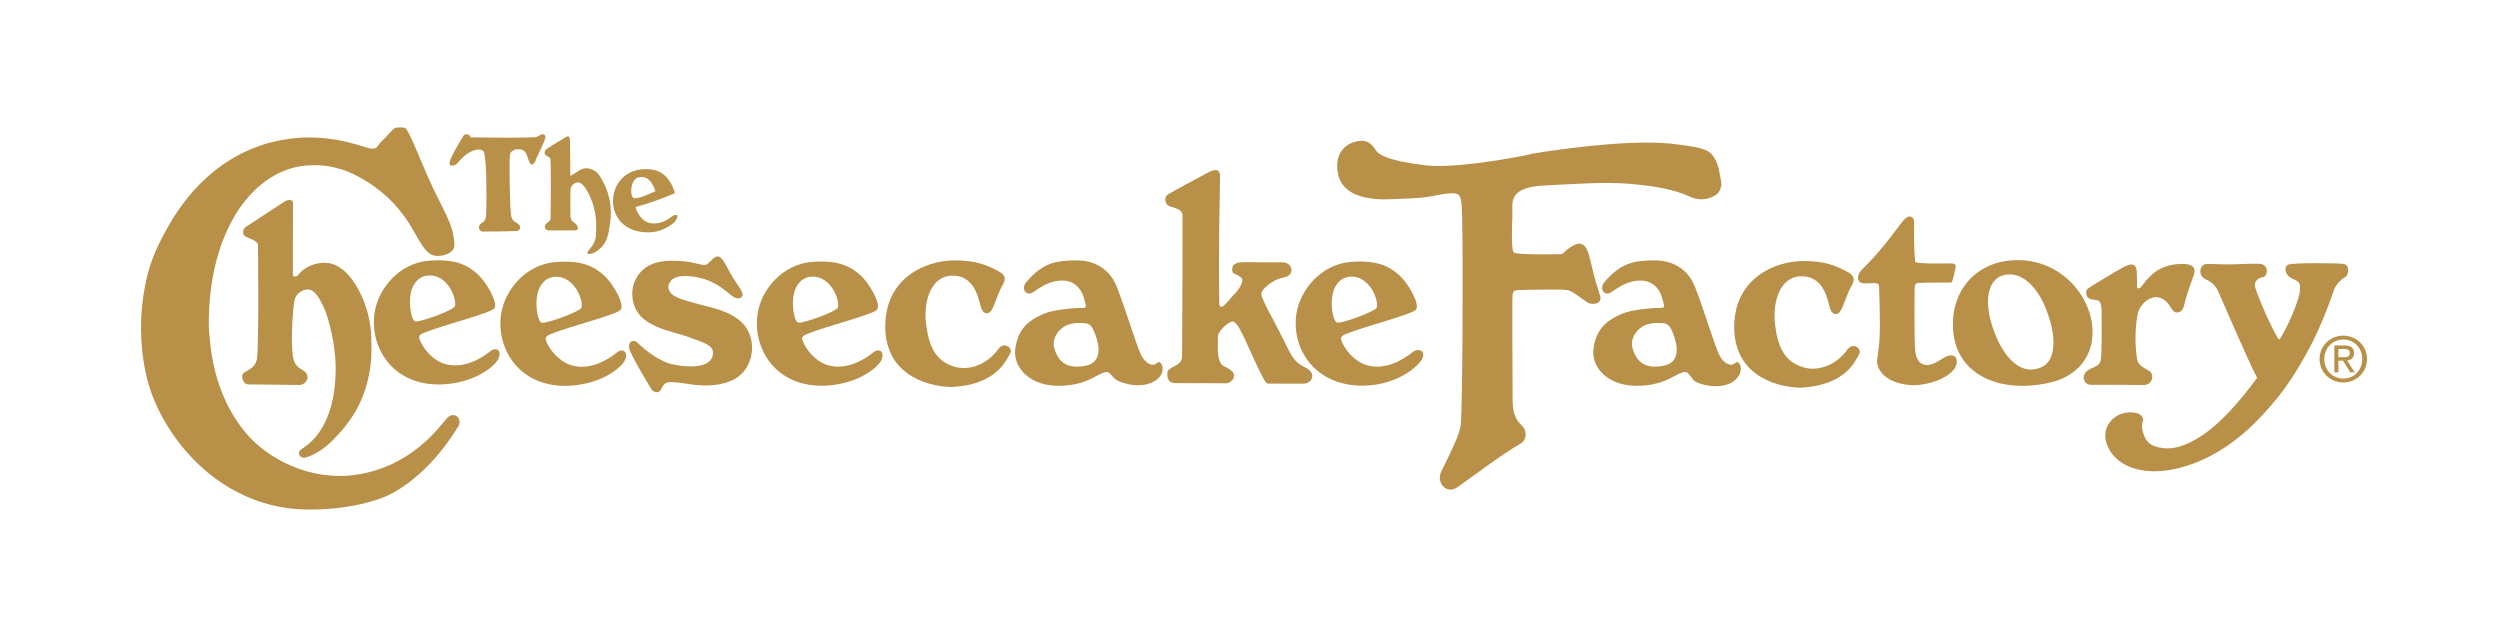 <svg width="157" height="40" viewBox="0 0 157 40" fill="none" xmlns="http://www.w3.org/2000/svg"><path d="M33.948 8.462C34.004 8.414 34.206 8.388 34.254 8.567C34.303 8.749 33.67 9.892 33.618 10.129C33.305 10.678 33.219 10.027 33.038 9.634C32.858 9.241 32.101 9.31 32.031 9.699C31.965 10.094 32.018 13.043 32.091 13.485C32.112 13.627 32.153 13.857 32.422 13.982C32.756 14.138 32.756 14.507 32.389 14.507C32.158 14.507 31.741 14.534 31.385 14.534C31.03 14.534 30.649 14.54 30.305 14.54C30.08 14.54 29.961 14.164 30.243 14.015C30.429 13.922 30.529 13.716 30.532 13.517C30.569 12.213 30.56 10.385 30.423 9.651C30.348 9.254 29.802 9.363 29.402 9.616C29.047 9.838 28.778 10.204 28.69 10.285C28.566 10.398 28.027 10.591 28.314 9.961C28.499 9.56 28.713 9.15 29.148 8.462C29.222 8.47 29.418 8.324 29.573 8.628C31.689 8.656 32.756 8.649 33.561 8.621C33.706 8.617 33.868 8.523 33.948 8.462Z" fill="#B99048"/><path d="M34.255 9.412C34.039 9.843 34.546 9.773 34.57 9.998C34.613 10.437 34.58 13.387 34.58 13.677C34.58 13.958 34.288 13.978 34.244 14.127C34.183 14.309 34.233 14.471 34.507 14.471H36.079C36.441 14.471 36.31 14.115 35.985 13.925C35.907 13.879 35.823 13.694 35.823 13.529C35.815 12.84 35.815 11.921 35.843 11.786C36.048 11.398 36.373 11.358 36.615 11.623C37.014 12.072 37.444 13.09 37.437 14.081C37.431 14.639 37.51 15.048 37.112 15.545C36.98 15.702 36.59 16.106 37.287 15.888C38.163 15.415 38.217 14.695 38.318 13.97C38.444 13.108 38.295 12.252 37.939 11.542C37.65 10.977 37.475 10.659 36.903 10.572C36.521 10.514 36.248 10.822 35.815 11.047C35.815 9.999 35.798 9.157 35.791 8.86C35.789 8.493 35.666 8.509 35.43 8.673C35.23 8.806 34.801 9.031 34.255 9.412Z" fill="#B99048"/><path d="M23.534 9.317C23.328 9.385 22.979 9.248 22.704 9.166C21.711 8.856 20.582 8.629 19.429 8.631C16.631 8.631 13.095 9.866 10.635 14.094C9.581 15.908 9.121 17.221 8.909 19.351C8.75 21.052 8.927 23.122 9.552 24.796C10.728 27.937 13.855 31.532 18.478 31.957C20.439 32.129 23.157 31.788 24.706 30.939C27.083 29.603 28.502 27.216 28.761 26.813C29.105 26.28 28.492 25.783 28.071 26.261C27.548 26.848 25.88 29.269 22.397 29.811C19.544 30.24 16.775 28.859 15.339 27.071C13.349 24.602 13.188 21.679 13.113 20.517C13.046 14.426 15.992 10.45 19.544 10.378C21.06 10.311 22.347 10.897 23.457 11.679C26.031 13.497 26.184 15.624 27.152 16.015C27.601 16.194 28.536 15.954 28.536 15.404C28.539 14.102 27.721 13.045 26.884 11.133C26.241 9.661 25.693 8.231 25.445 8.03C25.336 7.988 24.873 7.986 24.78 8.051C24.598 8.167 24.337 8.535 24.013 8.826C23.725 9.086 23.744 9.248 23.534 9.317Z" fill="#B99048"/><path d="M38.505 12.815C38.401 11.673 39.23 10.443 40.908 10.642C42.049 10.781 42.345 11.991 42.382 12.133C41.058 12.704 40.074 12.953 39.917 12.998C39.93 13.133 40.162 13.799 40.733 13.984C41.058 14.088 41.614 14.065 42.181 13.604C42.42 13.405 42.725 13.47 42.393 13.911C42.393 13.911 41.781 14.553 40.81 14.589C39.343 14.638 38.593 13.773 38.505 12.815ZM40.103 11.135C39.618 11.229 39.499 12.278 39.812 12.452C40.352 12.421 40.673 12.204 41.163 12.01C40.922 11.303 40.589 11.037 40.103 11.135Z" fill="#B99048"/><path d="M73.334 12.222C73.085 12.378 73.155 12.805 73.398 12.932C73.649 13.06 74.224 13.07 74.262 13.514C74.262 19.275 74.233 21.916 74.233 22.397C74.233 23.035 73.309 22.999 73.309 23.425C73.299 23.752 73.368 24.058 73.822 24.058C74.278 24.058 76.516 24.07 77.008 24.07C77.277 24.07 77.57 23.766 77.483 23.487C77.415 23.256 76.997 23.055 76.868 23.002C76.625 22.908 76.516 22.472 76.494 22.251C76.468 22.033 76.484 21.377 76.484 21.116C76.484 20.855 77.086 20.191 77.437 20.191C77.509 20.191 77.689 20.359 77.82 20.591C78.34 21.52 79.35 24.091 79.606 24.091C80.018 24.091 81.516 24.095 81.866 24.095C82.333 24.095 82.698 23.527 82.095 23.144C81.945 23.052 81.652 22.939 81.426 22.72C81.178 22.478 80.984 22.123 80.703 21.537C80.061 20.228 79.629 19.511 79.419 19.034C79.294 18.754 79.2 18.555 79.215 18.412C79.261 18.107 80.036 17.512 80.553 17.443C81.405 17.317 81.166 16.475 80.559 16.475C79.1 16.486 78.527 16.452 78.014 16.467C77.117 16.49 77.441 17.168 77.416 17.105C77.456 17.218 78.038 17.337 78.02 17.594C77.996 17.913 77.711 18.28 77.536 18.455C77.327 18.659 77.173 18.909 76.83 19.212C76.679 19.347 76.578 19.22 76.573 19.111C76.505 15.601 76.618 12.014 76.618 11.092C76.618 10.404 76.034 10.749 75.743 10.902C75.334 11.118 73.654 12.015 73.334 12.222Z" fill="#B99048"/><path d="M44.245 16.646C43.655 16.58 43.372 16.355 42.069 16.375C41.438 16.392 40.327 16.532 39.846 17.704C39.566 18.384 39.773 19.055 39.871 19.291C40.372 20.541 42.175 20.793 43.13 21.128C44.351 21.56 44.852 21.714 44.769 22.272C44.705 22.756 44.114 23.252 42.257 22.883C41.506 22.732 40.603 22.095 40.009 21.493C39.798 21.291 39.394 21.445 39.524 21.917C39.655 22.382 40.776 24.219 40.896 24.424C41.015 24.633 41.352 24.731 41.49 24.495C41.613 24.278 41.67 24.063 41.956 24.01C42.275 23.95 42.856 24.07 43.665 24.173C44.725 24.288 45.753 24.128 46.394 23.633C47.05 23.12 47.309 22.259 47.211 21.534C47.036 20.262 46.061 19.667 44.627 19.297C43.665 19.047 42.643 18.799 42.3 18.555C41.944 18.305 41.852 17.936 42.156 17.607C42.55 17.188 43.49 17.342 43.967 17.454C44.587 17.6 45.133 17.88 45.83 18.473C46.23 18.819 46.45 18.761 46.537 18.689C46.859 18.416 46.267 17.917 45.886 17.195C45.43 16.332 45.272 16.038 44.982 16.12C44.725 16.194 44.466 16.672 44.245 16.646Z" fill="#B99048"/><path d="M59.908 16.353C58.156 16.366 55.664 17.41 55.596 20.373C55.523 23.338 57.93 24.253 59.759 24.307C62.56 24.162 63.185 22.66 63.447 22.176C63.619 21.859 63.066 21.414 62.707 21.91C61.844 23.08 60.657 23.247 59.947 23.032C58.749 22.677 58.315 21.739 58.149 20.264C58.004 18.966 58.437 17.274 59.869 17.312C61.394 17.349 61.47 19.096 61.661 19.442C61.849 19.789 62.147 19.768 62.346 19.338C62.542 18.924 62.721 18.305 62.994 17.852C63.248 17.402 63.016 17.206 62.672 17.017C61.968 16.632 61.243 16.343 59.908 16.353Z" fill="#B99048"/><path d="M23.517 19.686C23.732 18.124 25.078 16.532 26.895 16.377C28.715 16.222 29.421 16.726 29.939 17.167C30.552 17.691 31.312 19.06 31.032 19.372C30.744 19.686 27.848 20.409 26.727 20.863C26.515 20.948 26.243 21.015 26.346 21.302C26.538 21.847 27.156 22.628 27.938 22.854C29.036 23.179 30.132 22.588 30.811 22.045C31.169 21.754 31.574 22.027 31.264 22.594C31.062 22.965 29.909 24.029 27.801 24.14C24.668 24.277 23.221 21.822 23.517 19.686ZM26.801 17.312C26.315 17.374 25.954 17.774 25.812 18.337C25.634 19.08 25.828 20.07 26.06 20.178C26.295 20.279 28.407 19.509 28.555 19.256C28.741 18.939 28.178 17.132 26.801 17.312Z" fill="#B99048"/><path d="M67.515 16.352C68.117 16.333 69.541 16.468 70.151 18.051C70.753 19.607 71.42 21.877 71.692 22.354C71.962 22.834 72.386 23.047 72.638 22.81C72.86 22.603 73.014 22.907 73.014 23.18C73.014 23.515 72.737 23.964 71.988 24.14C71.277 24.314 70.316 24.036 70.045 23.815C69.822 23.633 69.678 23.345 69.496 23.359C68.962 23.397 68.436 24.126 66.77 24.222C64.638 24.346 63.61 23.034 63.759 21.918C63.913 20.751 64.472 20.167 65.531 19.711C66.189 19.425 67.562 19.328 68.064 19.335C68.304 19.336 68.13 18.957 68.107 18.856C67.795 17.54 66.758 17.46 65.904 17.768C65.393 17.954 64.947 18.322 64.812 18.391C64.437 18.585 64.105 18.139 64.442 17.726C65.534 16.412 66.489 16.375 67.515 16.352ZM66.953 20.444C66.526 20.637 66.029 21.22 66.211 21.867C66.414 22.588 66.889 23.235 68.188 22.964C69.486 22.69 68.85 21.148 68.716 20.836C68.586 20.523 68.453 20.324 68.143 20.299C67.826 20.272 67.379 20.249 66.953 20.444Z" fill="#B99048"/><path d="M84.035 10.965C84.276 12.035 85.407 12.628 87.504 12.505C88.079 12.472 89.113 12.477 89.838 12.334C90.732 12.155 91.328 12.059 91.585 12.219C91.759 12.33 91.81 12.834 91.823 13.634C91.89 16.937 91.845 25.677 91.732 26.707C91.671 27.276 91.09 28.453 90.52 29.59C90.16 30.308 90.835 31.054 91.492 30.618C92.002 30.285 94.279 28.542 95.491 27.858C95.859 27.653 95.945 27.088 95.577 26.731C95.206 26.376 94.991 25.981 94.991 25.104C94.974 20.831 94.966 19.544 94.977 18.868C94.986 18.348 94.986 18.232 95.355 18.216C95.723 18.201 98.135 18.151 98.439 18.216C98.748 18.28 99.245 18.698 99.683 18.991C99.976 19.185 100.66 19.104 100.484 18.573C100.308 18.04 100.099 17.323 100.001 16.887C99.692 15.55 99.546 14.698 98.254 15.812C98.254 15.812 98.168 15.964 98.021 15.964C97.875 15.964 95.224 16.019 95.064 15.856C94.9 15.696 94.948 14.247 94.979 13.521C95.012 12.797 94.599 11.76 97.008 11.648C98.626 11.572 100.716 11.403 102.38 11.547C103.956 11.68 105.209 11.921 106.059 12.326C106.91 12.727 107.512 12.396 107.768 12.235C107.85 12.185 108.194 11.86 108.077 11.334C107.964 10.806 107.93 10.146 107.463 9.656C107.08 9.25 106.01 9.168 105.307 9.067C103.042 8.743 99.185 9.175 96.115 9.666C97.051 9.523 91.741 10.654 89.532 10.383C87.016 10.088 86.524 9.644 86.409 9.449C86.349 9.352 86.062 8.81 85.492 8.843C84.57 8.881 83.73 9.598 84.035 10.965Z" fill="#B99048"/><path d="M116.901 16.961C116.609 17.248 116.552 17.807 117.103 17.796C117.116 17.796 117.62 17.779 117.747 17.779C117.871 17.781 118.003 17.84 118.007 17.972C118.013 18.043 118.056 19.526 118.056 20.511C118.056 22.211 117.786 22.532 117.912 22.934C118.149 23.752 119.113 24.151 120.102 24.193C121.23 24.193 122.21 23.728 122.592 23.328C123.171 22.732 122.861 22.011 122.106 22.451C121.706 22.683 121.276 23.009 120.849 22.904C120.465 22.81 120.334 22.489 120.272 21.99C120.211 21.489 120.234 18.524 120.234 18.252C120.234 17.981 120.241 17.805 120.439 17.772C120.634 17.742 122.256 17.745 122.544 17.745C122.63 17.745 122.791 16.893 122.813 16.784C122.836 16.676 122.804 16.569 122.612 16.544C122.419 16.527 120.765 16.598 120.283 16.468C120.158 15.393 120.211 14.298 120.211 13.947C120.211 13.649 119.928 13.44 119.624 13.746C119.261 14.107 118.458 15.435 116.901 16.961Z" fill="#B99048"/><path d="M138.538 16.583C138.149 16.624 137.984 17.312 138.544 17.555C139.104 17.8 139.248 18.181 139.349 18.404C139.665 19.103 141.304 22.937 141.683 23.588L141.743 23.733C139.733 26.453 138.363 27.475 137.133 27.956C136.371 28.253 135.711 28.186 135.22 27.986C134.557 27.723 134.464 26.706 134.54 26.529C134.764 26.036 134.072 25.761 133.33 25.957C132.592 26.151 131.903 26.955 132.357 28.018C132.892 29.281 134.543 29.915 136.633 29.44C138.464 29.026 140.348 27.966 142.148 25.992C143.464 24.575 144.146 23.464 144.946 22.02C145.849 20.378 146.507 18.404 146.575 18.204C146.703 17.824 147.101 17.492 147.298 17.385C147.492 17.281 147.602 16.621 147.149 16.569C146.696 16.52 144.045 16.494 143.722 16.613C143.392 16.73 143.509 17.258 143.855 17.444C144.027 17.534 144.328 17.639 144.408 17.819C144.482 17.999 144.446 18.389 144.33 18.753C143.906 20.096 143.191 21.32 143.128 21.329C143.072 21.34 142.679 20.571 142.297 19.737C141.932 18.939 141.649 18.16 141.615 18.017C141.552 17.714 141.775 17.45 142.113 17.401C142.453 17.349 142.48 16.598 141.925 16.569C141.651 16.55 141.008 16.569 140.428 16.596C139.723 16.631 138.848 16.557 138.538 16.583Z" fill="#B99048"/><path d="M134.495 17.976C134.329 18.189 134.204 18.113 134.204 18.02C134.204 17.925 134.208 17.349 134.189 17.08C134.146 16.213 133.413 16.739 132.682 17.163C132.061 17.52 131.204 18.048 131.095 18.144C130.977 18.238 130.939 18.637 131.258 18.774C131.47 18.866 131.683 18.779 131.859 18.948C131.946 19.03 131.987 19.343 131.98 19.648C131.969 20.448 132.019 22.289 131.915 22.677C131.812 23.058 131.332 23.041 131.017 23.34C130.704 23.644 130.87 24.177 131.339 24.165C131.808 24.156 134.289 24.178 134.629 24.178C135.198 24.178 135.308 23.488 134.964 23.294C134.546 23.056 134.249 22.89 134.204 22.539C134.041 21.414 134.112 20.396 134.247 19.712C134.304 19.425 134.591 18.922 135.041 18.742C135.351 18.622 135.712 18.569 136.161 19.061C136.161 19.061 136.363 19.399 136.517 19.555C136.674 19.709 137.075 19.622 137.146 19.228C137.221 18.837 137.51 17.957 137.724 17.41C137.912 16.949 137.935 16.468 136.677 16.593C135.329 16.733 134.81 17.589 134.495 17.976Z" fill="#B99048"/><path d="M126.301 16.353C128.023 16.21 129.448 16.963 130.344 18.043C131.962 19.992 131.906 23.054 129.03 23.953C125.689 24.843 122.644 23.57 122.644 20.403C122.608 18.301 123.992 16.539 126.301 16.353ZM128.418 19.231C127.92 18.069 126.984 16.987 125.826 17.281C124.898 17.513 124.45 18.819 125.285 20.959C125.834 22.353 126.871 23.694 128.253 23.036C129.092 22.635 129.223 21.123 128.418 19.231Z" fill="#B99048"/><path d="M20.456 16.501C19.951 16.483 19.17 16.666 18.733 17.267C18.638 17.401 18.393 17.42 18.393 17.244C18.393 17.069 18.399 12.946 18.399 12.723C18.399 12.496 18.047 12.548 17.907 12.633C17.768 12.723 15.608 14.129 15.416 14.265C15.224 14.407 15.208 14.765 15.433 14.866C15.658 14.975 16.207 15.128 16.207 15.404C16.189 15.134 16.278 21.022 16.149 22.451C16.081 23.111 15.516 23.256 15.309 23.412C15.1 23.566 15.236 24.139 15.597 24.139C15.96 24.139 18.545 24.176 18.821 24.176C19.095 24.176 19.479 23.832 19.234 23.435C19.076 23.177 18.622 23.192 18.447 22.607C18.234 21.916 18.36 19.695 18.477 18.97C18.528 18.633 18.671 18.422 18.976 18.263C19.289 18.107 19.522 18.174 19.696 18.322C19.997 18.562 20.229 19.092 20.356 19.352C20.671 20.048 21.082 21.757 21.082 23.096C21.082 26.92 19.326 27.94 18.941 28.199C18.567 28.46 18.89 28.829 19.192 28.735C20.003 28.493 20.637 27.948 21.154 27.377C21.435 27.071 22.403 26.092 22.921 24.5C23.44 22.901 23.315 21.833 23.315 21.191C23.315 19.391 22.149 16.58 20.456 16.501Z" fill="#B99048"/><path d="M47.568 19.761C47.779 18.2 49.127 16.613 50.946 16.452C52.765 16.3 53.469 16.803 53.989 17.244C54.606 17.768 55.363 19.137 55.075 19.451C54.794 19.762 51.898 20.486 50.777 20.94C50.568 21.025 50.294 21.096 50.397 21.377C50.586 21.923 51.207 22.706 51.987 22.932C53.086 23.258 54.183 22.669 54.857 22.123C55.218 21.832 55.618 22.108 55.317 22.672C55.112 23.047 53.959 24.107 51.855 24.219C48.721 24.357 47.275 21.898 47.568 19.761ZM50.851 17.386C50.369 17.451 49.998 17.85 49.864 18.416C49.683 19.156 49.879 20.148 50.114 20.254C50.344 20.36 52.459 19.585 52.604 19.335C52.792 19.018 52.229 17.206 50.851 17.386Z" fill="#B99048"/><path d="M81.405 19.761C81.622 18.2 82.969 16.613 84.788 16.452C86.604 16.3 87.312 16.803 87.832 17.244C88.443 17.768 89.205 19.137 88.918 19.451C88.634 19.762 85.735 20.486 84.618 20.94C84.407 21.025 84.136 21.096 84.237 21.377C84.425 21.923 85.047 22.706 85.829 22.932C86.925 23.258 88.023 22.669 88.7 22.122C89.06 21.832 89.596 22.005 89.293 22.572C89.089 22.946 87.861 24.157 85.693 24.219C82.556 24.28 81.115 21.898 81.405 19.761ZM84.692 17.386C84.208 17.451 83.839 17.85 83.702 18.416C83.522 19.156 83.721 20.148 83.95 20.254C84.182 20.36 86.301 19.585 86.446 19.335C86.632 19.018 86.068 17.206 84.692 17.386Z" fill="#B99048"/><path d="M103.825 16.352C104.43 16.333 105.851 16.468 106.461 18.051C107.063 19.607 107.728 21.877 108.002 22.354C108.273 22.834 108.697 23.047 108.946 22.81C109.17 22.603 109.325 22.907 109.321 23.18C109.321 23.515 109.041 24.016 108.298 24.195C107.584 24.37 106.524 24.122 106.304 23.815C106.139 23.581 105.989 23.345 105.808 23.359C105.272 23.397 104.748 24.126 103.079 24.222C100.953 24.346 99.923 23.034 100.069 21.918C100.222 20.751 100.785 20.167 101.84 19.711C102.493 19.425 103.872 19.328 104.376 19.335C104.615 19.336 104.441 18.957 104.423 18.856C104.109 17.541 103.068 17.46 102.215 17.768C101.705 17.954 101.257 18.322 101.122 18.391C100.745 18.585 100.413 18.139 100.755 17.726C101.844 16.412 102.799 16.375 103.825 16.352ZM103.262 20.444C102.837 20.637 102.345 21.22 102.524 21.867C102.724 22.588 103.199 23.235 104.497 22.964C105.795 22.69 105.157 21.148 105.027 20.836C104.898 20.523 104.761 20.324 104.454 20.299C104.139 20.272 103.693 20.249 103.262 20.444Z" fill="#B99048"/><path d="M113.225 16.392C111.473 16.405 108.983 17.454 108.909 20.42C108.844 23.38 111.244 24.3 113.075 24.348C115.881 24.203 116.503 22.706 116.764 22.221C116.934 21.899 116.382 21.457 116.019 21.953C115.157 23.127 113.973 23.285 113.265 23.073C112.064 22.718 111.628 21.781 111.466 20.306C111.321 19.01 111.753 17.317 113.183 17.35C114.711 17.395 114.787 19.137 114.977 19.487C115.165 19.835 115.46 19.81 115.663 19.379C115.857 18.968 116.038 18.348 116.309 17.894C116.564 17.445 116.332 17.248 115.985 17.057C115.284 16.672 114.555 16.387 113.225 16.392Z" fill="#B99048"/><path d="M31.461 19.768C31.68 18.209 33.022 16.62 34.84 16.463C36.657 16.308 37.37 16.811 37.883 17.253C38.502 17.78 39.262 19.147 38.974 19.458C38.69 19.772 35.791 20.496 34.673 20.948C34.462 21.037 34.189 21.103 34.29 21.385C34.482 21.934 35.103 22.713 35.884 22.94C36.981 23.266 38.082 22.676 38.752 22.128C39.112 21.839 39.515 22.112 39.216 22.68C39.007 23.052 37.857 24.116 35.75 24.226C32.614 24.367 31.168 21.91 31.461 19.768ZM34.746 17.394C34.258 17.458 33.898 17.856 33.759 18.423C33.578 19.166 33.772 20.156 34.006 20.261C34.239 20.365 36.352 19.593 36.501 19.342C36.687 19.025 36.124 17.218 34.746 17.394Z" fill="#B99048"/><path d="M145.67 22.545C145.67 21.701 146.354 21.078 147.162 21.078C147.963 21.078 148.648 21.701 148.648 22.545C148.648 23.397 147.963 24.02 147.162 24.02C146.354 24.02 145.67 23.397 145.67 22.545ZM147.162 23.775C147.828 23.775 148.35 23.256 148.35 22.545C148.35 21.847 147.828 21.322 147.162 21.322C146.495 21.322 145.964 21.847 145.964 22.545C145.964 23.256 146.495 23.775 147.162 23.775Z" fill="#B99048"/><path d="M146.851 23.381H146.596V21.695H147.239C147.637 21.695 147.835 21.841 147.835 22.174C147.835 22.476 147.643 22.607 147.397 22.638L147.877 23.381H147.591L147.145 22.651H146.851V23.381ZM147.156 22.434C147.374 22.434 147.566 22.418 147.566 22.157C147.566 21.95 147.378 21.911 147.199 21.911H146.851V22.434H147.156Z" fill="#B99048"/></svg>